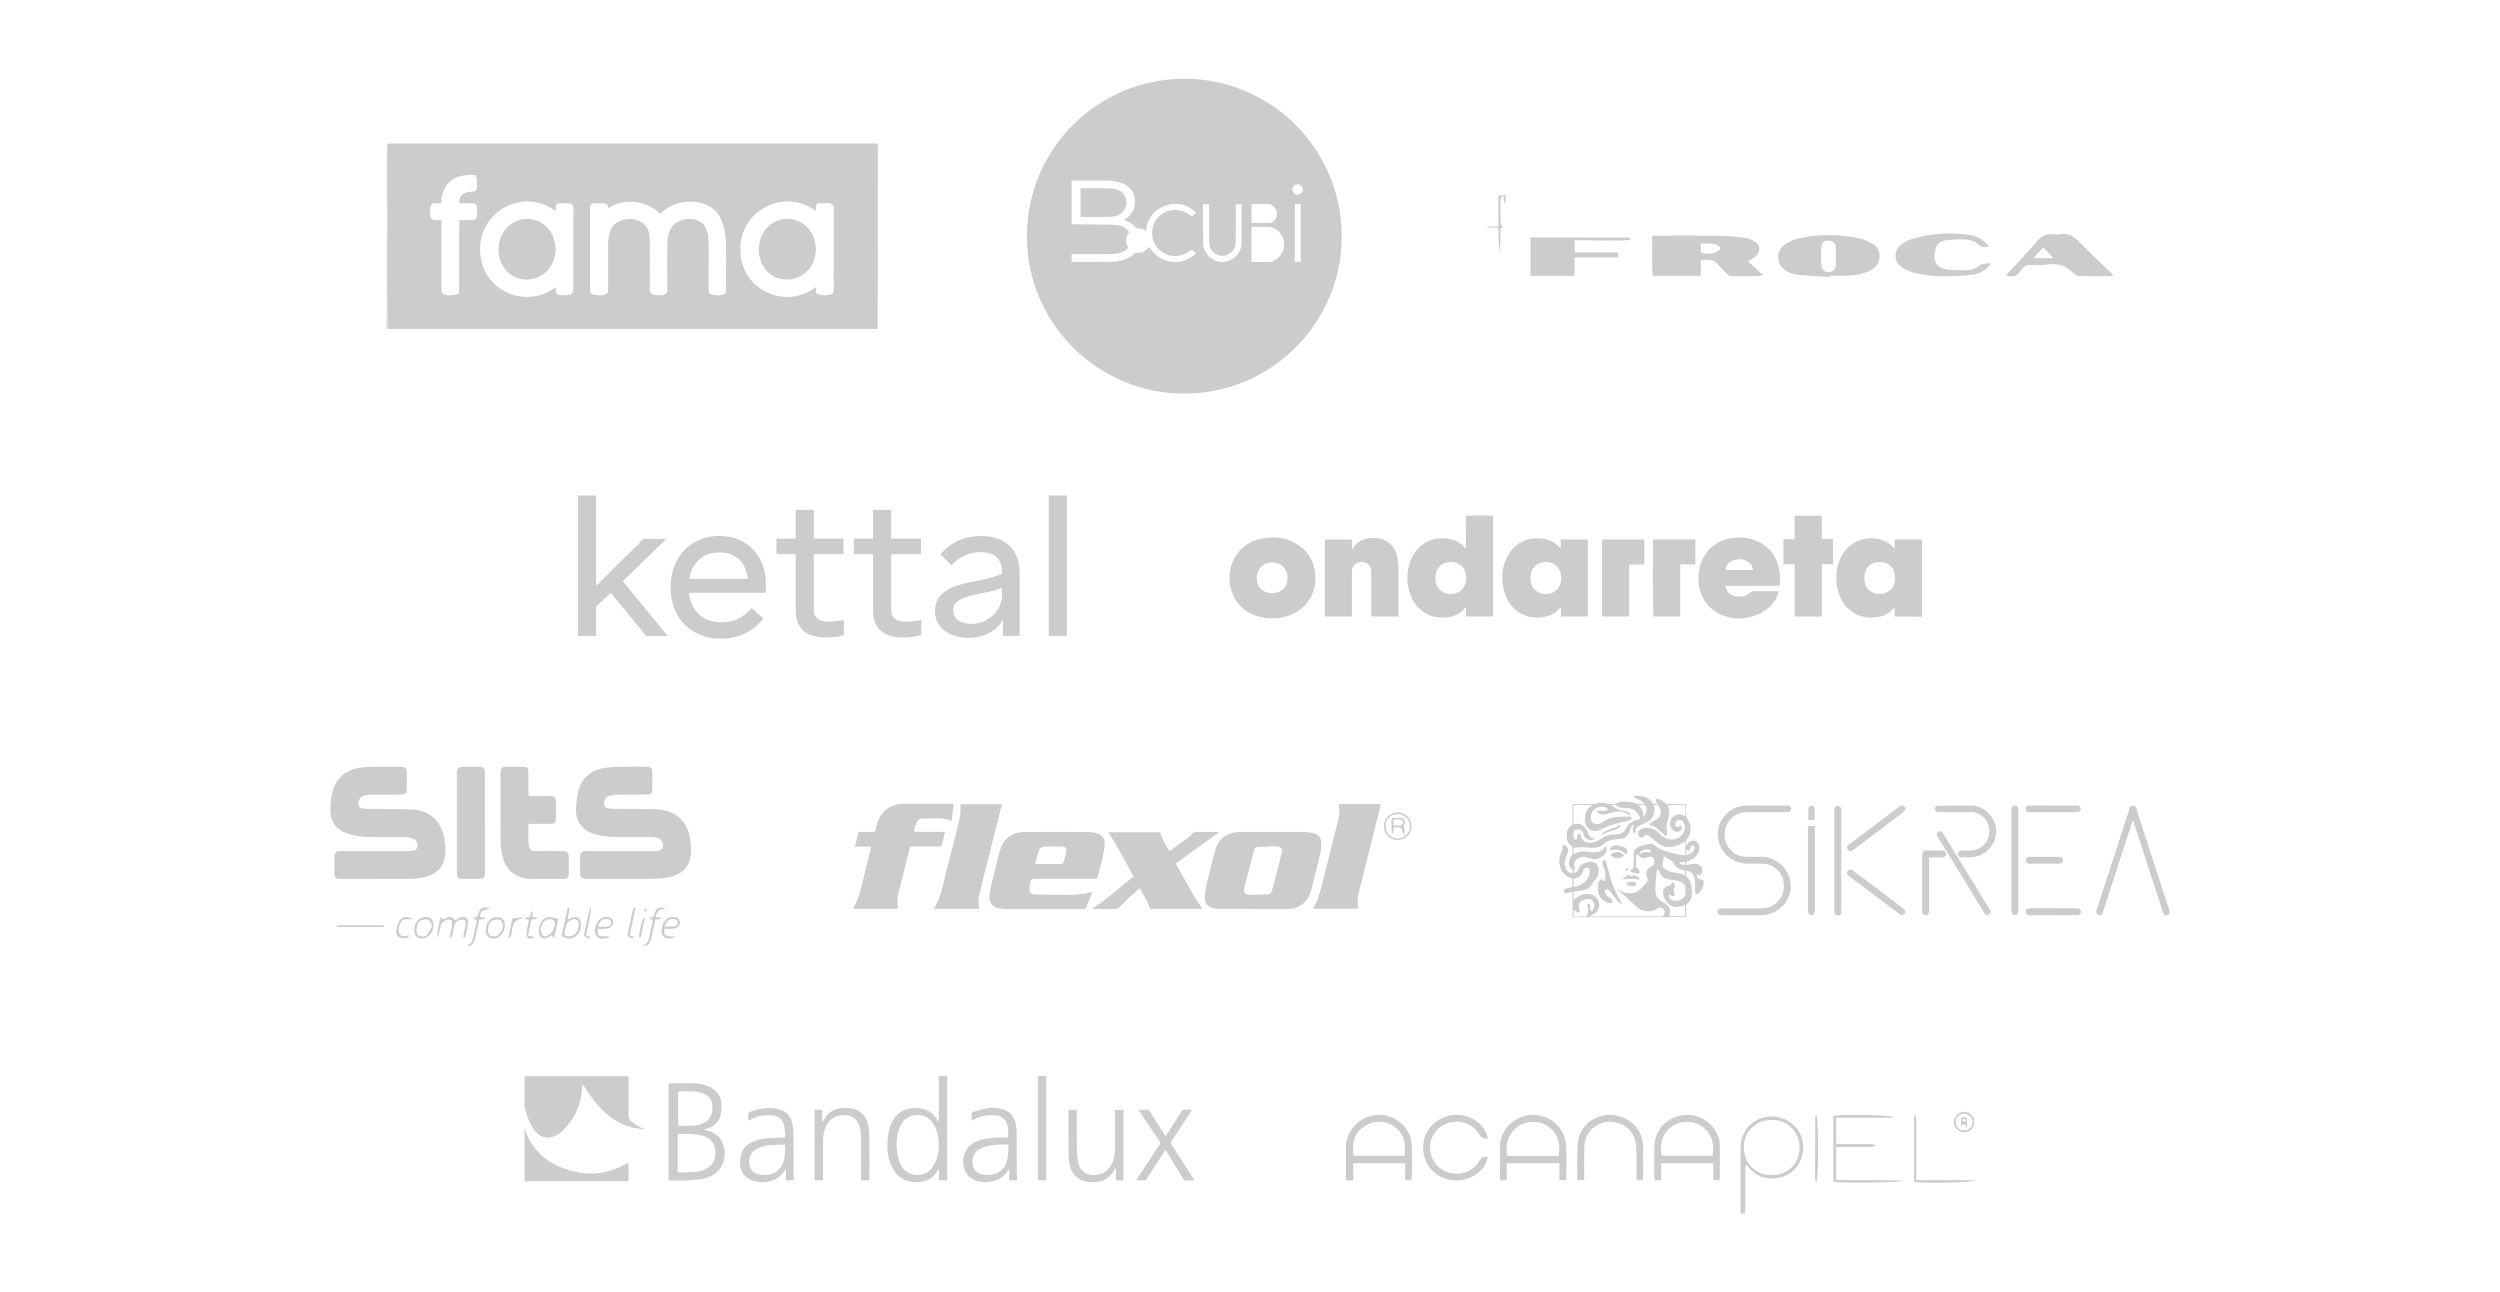 <svg xmlns="http://www.w3.org/2000/svg" id="Capa_2" data-name="Capa 2" viewBox="0 0 677 350"><defs><style>      .cls-1 {        fill: #ccc;      }      .cls-1, .cls-2 {        stroke-width: 0px;      }      .cls-2 {        fill: none;      }    </style></defs><g id="Capa_1-2" data-name="Capa 1"><g><rect class="cls-2" width="677" height="350"></rect><g><g><g><path class="cls-1" d="M237.68,89.07H104.92c-.14-16.73.02-33.47-.06-50.21,44.29,0,88.58,0,132.87,0-.09,16.73.02,33.47-.06,50.21ZM164.68,56.41c.12-.7-.4-1.35-1.11-1.34-1.06.04-2.15-.14-3.19.09-.94.37-.47,1.67-.6,2.45,0,3.76,0,7.52,0,11.27,0,3.04,0,6.07,0,9.11.04.53-.12,1.27.43,1.58,1.03.5,4.34.83,4.48-.79,0-2.84-.01-5.68,0-8.52.18-3.64-.95-8.87,3.35-10.5,3.25-1.27,7.42.04,7.82,3.9.28,4.79.03,9.61.1,14.41-.21,1.06.54,1.8,1.59,1.83,1.17.05,3.37.28,3.13-1.48.06-4.39-.16-8.79.11-13.17.02-2.36,1.19-4.9,3.61-5.58,2.32-.8,5.71-.4,6.74,2.14.81,1.87.75,4.02.78,6.04,0,3.39,0,6.78-.02,10.18.08.53-.14,1.28.44,1.56,1.2.51,2.73.5,3.93-.01.57-.28.26-1.05.34-1.55-.09-4.84.21-9.7-.18-14.53-.43-2.66-1.31-5.52-3.59-7.17-4.18-2.83-10.62-2.13-14.02,1.64-3.56-3.71-9.86-4.49-14.13-1.56ZM220.94,57.17c-8.87-6.74-21.48.4-20.39,11.47.57,10.09,12.48,15.3,20.34,9.09.21.55-.17,1.38.31,1.79,1.2.59,2.8.61,4.03.11,1.07-.32.36-4.09.55-5.2,0-6.13,0-12.26,0-18.39-.35-1.63-2.61-.85-3.81-.99-1.24-.01-1.03,1.24-1.04,2.11ZM150.46,57.15c-8.57-6.43-20.71-.11-20.45,10.6.13,10.68,11.92,16.27,20.39,10.07.15.4.06.86.1,1.29.45,1.15,2.29.78,3.3.8,1.76-.08,1.45-1.46,1.47-2.77-.04-5.53,0-11.06-.01-16.58-.21-1.17.59-5.23-.71-5.43-1.03-.16-2.1-.04-3.14-.07-1.17,0-.87,1.29-.96,2.09ZM124.32,55.03c-.04-2.66,1.93-3.14,4.16-3.17,1.16-.41.55-2.53.63-3.52-.02-.44-.24-.97-.76-.95-1.31-.02-2.61-.03-3.87.4-3.12.72-5.08,3.94-4.97,7.03,0,.19-.04.22-.23.23-.88.14-2.25-.44-2.65.69-.11,1.1-.65,3.67.92,3.85.57,0,1.15,0,1.72,0,.32-.03.25.26.26.48-.02,6.07,0,12.15,0,18.22-.27,2.19,3.2,1.81,4.49,1.28.41-.18.32-.65.34-1.02.03-6.31-.05-12.63.03-18.94,1.28-.06,2.54,0,3.82-.03,1.23-.12.92-1.68.98-2.56-.05-.73.09-1.92-.92-1.96-1.32-.04-2.61.03-3.93-.04Z"></path><path class="cls-1" d="M104.68,60.17c.2,9.62-.03,19.27.12,28.9h-.12c0-9.63,0-19.27,0-28.9Z"></path><path class="cls-1" d="M104.74,38.86c-.04,7.08.1,14.17-.06,21.25.06-7.04-.11-14.31.06-21.25Z"></path><path class="cls-1" d="M220.96,67.27c-.18,10.63-14.57,11.55-15.5.79-.13-11.16,14.65-11.94,15.5-.79Z"></path><path class="cls-1" d="M150.49,67.41c-.32,10.45-14.43,11.36-15.49.79-.27-11.39,14.79-12.11,15.49-.79h0Z"></path></g><g><path class="cls-1" d="M304.73,53.42c-.53-1.42-1.79-2.08-3.22-2.3-.89-.14-1.8-.13-2.7-.14-1.86-.02-3.72,0-5.58,0-.19,0-.38,0-.61,0v7.72c.12.03.17.05.22.05,2.65,0,5.31.09,7.96-.04,1.42-.06,2.77-.57,3.65-1.87.74-1.1.7-2.3.28-3.42Z"></path><path class="cls-1" d="M320.71,21.33c-23.54,0-42.63,19.09-42.63,42.63s19.09,42.63,42.63,42.63,42.63-19.09,42.63-42.63-19.09-42.63-42.63-42.63ZM338.91,55.27c.59,0,1.13,0,1.67,0,.88,0,1.77,0,2.65,0,.98-.01,1.65.44,2.16,1.25.56.9.56,1.78.08,2.71-.36.69-.96,1.1-1.67,1.13-1.61.07-3.23.02-4.88.02v-5.11ZM313.53,67.22c1.97,2.12,5.55,3.31,9.22.38.38.33.77.67,1.16,1.01-4.52,4.27-10.48,2.17-12.67-1.77-.17.16-.34.31-.49.48-.82.93-1.85,1.26-3.06,1.12-.12-.01-.3.02-.38.1-1.19,1.36-2.8,1.85-4.49,2.16-.72.13-1.47.2-2.2.2-3.27.02-6.53.01-9.8.01-.2,0-.39,0-.63,0v-2.1c.21,0,.4,0,.59,0,3.14,0,6.28.02,9.42,0,.86,0,1.75,0,2.59-.17,1.05-.21,2-.68,2.72-1.55-.73-1.42-.8-2.83.26-4.21-.79-1.13-1.9-1.82-3.25-1.93-1.61-.14-3.24-.12-4.87-.15-2.33-.04-4.66-.05-6.98-.07-.14,0-.28-.02-.47-.03v-11.78c.25-.01.46-.03.67-.03,2.89,0,5.78.01,8.66,0,1.48,0,2.92.23,4.3.71.74.25,1.46.62,1.99,1.26.3.37.66.71.9,1.11.71,1.19.68,2.49.52,3.82-.14,1.17-.79,2.03-1.57,2.81-.36.36-.84.6-1.32.93.32.14.6.28.89.39.84.32,1.55.81,2.11,1.52.17.21.35.4.67.37.67-.07,1.29.1,1.87.42.12.07.26.1.44.16.43-3.28,2.17-5.55,5.23-6.67,3.09-1.13,5.87-.41,8.36,1.85-.4.36-.79.7-1.2,1.06-1.59-1.34-3.37-2.02-5.42-1.71-1.47.22-2.72.91-3.74,1.99-2.15,2.29-2,6.17-.04,8.29ZM335.89,67.56c-.4,1-1.05,1.84-1.92,2.42-1.6,1.06-3.31,1.32-5.12.46-1.14-.54-2-1.38-2.55-2.47-.31-.62-.49-1.38-.5-2.08-.05-3.46-.02-6.93-.01-10.39,0-.05.02-.1.04-.19h1.62v.5c0,3.19,0,6.39,0,9.58,0,.68.09,1.34.39,1.95.78,1.64,3.08,2.52,4.8,1.54,1.37-.78,1.98-1.92,1.99-3.43.02-3.16.01-6.32.02-9.47,0-.21,0-.42,0-.67h1.54v.67c0,3.37,0,6.75,0,10.12,0,.52-.11.99-.31,1.47ZM347.4,68.01c-.17.46-.44.92-.76,1.29-.57.66-1.28,1.18-2.09,1.49-.37.14-.81.16-1.22.16-1.39.02-2.78.01-4.17,0-.07,0-.14-.02-.26-.05v-9.45c.2-.02.38-.04.55-.04,1.12,0,2.24,0,3.36,0,1.09,0,2.14.19,3,.89.73.6,1.35,1.31,1.66,2.26.38,1.17.36,2.31-.06,3.44ZM352.22,70.89h-1.58v-15.6h1.58v15.6ZM351.41,52.75c-.72,0-1.44-.7-1.44-1.41,0-.72.7-1.44,1.41-1.44.73,0,1.43.68,1.44,1.41.01.72-.69,1.43-1.41,1.44Z"></path></g><g><path class="cls-1" d="M477.45,74.49c-.49.1-.98.29-1.47.29-2.22.03-4.44-.02-6.65.02-.74.02-1.27-.21-1.76-.74-.66-.72-1.49-1.32-2.04-2.11-1.25-1.78-2.94-1.77-4.96-1.47v4.21h-13.03c-.25-3.53-.04-7.1-.12-10.87.72,0,1.27,0,1.82,0,5.42,0,10.83-.05,16.25.02,2.31.03,4.63.25,6.93.54.94.12,1.88.54,2.71,1.02,1.53.88,1.74,2.47.51,3.76-.59.62-1.36,1.06-2.21,1.71,1.33,1.19,2.69,2.41,4.04,3.63l-.02-.03ZM460.59,68.4c2.61.64,4.61.19,5.43-1.27-1.55-1.67-3.53-1.03-5.43-1.19v2.46Z"></path><path class="cls-1" d="M495.55,75.04c-3.08-.22-6.16-.37-9.22-.69-.93-.1-1.9-.52-2.71-1.03-2.78-1.74-2.81-5.6-.02-7.31,1.16-.71,2.5-1.27,3.83-1.54,5.2-1.02,10.45-1.1,15.66-.02,1.29.27,2.55.8,3.72,1.41,3.06,1.58,2.83,5.69-.06,7.25-1.86,1-3.86,1.41-5.93,1.51-1.75.09-3.5.02-5.26.02,0,.13-.01.27-.02.4ZM493.16,69.38s0,0,0,0c0,.82-.07,1.65.02,2.46.13,1.16.89,1.82,1.93,1.84,1.04.02,1.9-.61,1.98-1.75.12-1.68.12-3.39.01-5.07-.07-1.15-.9-1.76-1.98-1.74-1.08.02-1.82.65-1.94,1.8-.09.81-.02,1.64-.02,2.46Z"></path><path class="cls-1" d="M543.21,74.57c2.75-3,5.6-5.93,8.22-9.04,1.28-1.51,2.59-2.37,4.6-2.08.71.1,1.46.11,2.16-.02,1.95-.36,3.26.5,4.58,1.84,3.11,3.16,6.36,6.18,9.56,9.25,0,0-.01-.03-.01-.03-.29.1-.57.27-.86.27-2.78.03-5.56.06-8.33,0-.55-.01-1.23-.33-1.6-.74-1.94-2.08-4.26-2.79-7.06-2.4-1.57.22-3.19.13-4.78.12-.79,0-1.39.22-1.86.85-.28.37-.63.68-.9,1.05-.98,1.32-2.24,1.45-3.67.9,0,0-.04.04-.04.04ZM556.08,69.91c-1.02-1.07-1.84-1.93-2.75-2.89-.93.97-1.76,1.83-2.77,2.89h5.52Z"></path><path class="cls-1" d="M426.43,65.1v3.26h11.67c.03.5.06.83.09,1.35h-11.8v4.98h-11.94v-10.38c8.86,0,17.67,0,26.48.01.14,0,.28.21.71.56-1.9.39-3.51.18-5.1.21-1.7.04-3.41,0-5.11,0-1.64,0-3.27,0-5,0Z"></path><path class="cls-1" d="M538.99,71.62c-1.37,1.71-3.24,2.68-5.37,2.87-5.25.48-10.52.65-15.69-.74-1.02-.28-2.05-.75-2.91-1.36-2.35-1.65-2.3-4.77.09-6.36.97-.65,2.09-1.17,3.21-1.48,5.04-1.39,10.17-1.7,15.34-.87,2,.32,3.6,1.39,5,3.11-1.25.15-2.16.27-3.14-.73-.71-.72-2-1.12-3.06-1.2-1.79-.14-3.61.03-5.4.2-1.37.13-2.5.79-2.86,2.23-.4,1.63-.67,3.41.65,4.68.7.67,1.92.96,2.95,1.09,1.58.19,3.2.13,4.8.11,1.32-.01,2.43-.47,3.52-1.33.67-.53,1.85-.41,2.8-.59.03.12.06.25.09.37Z"></path><path class="cls-1" d="M406.8,53.07c-.15.28-.43.56-.44.84-.03,2.21-.05,4.43.02,6.64.01.36.47.71.68,1.01-.63-.06-.74.48-.73,1.19.03,1.78,0,3.57-.2,5.36-.48-2.07-.17-4.19-.4-6.39-1.06-.05-2.06-.1-3.06-.15,0-.07,0-.15,0-.22h3.08v-8.46h1.98v2.05c-.1,0-.19.02-.29.03-.06-.3-.13-.61-.19-.91-.05-.29-.09-.57-.14-.86l-.34-.12Z"></path><polygon class="cls-1" points="477.47 74.52 477.41 74.58 477.45 74.49 477.47 74.52"></polygon><path class="cls-1" d="M543.25,74.53s-.01.07-.02.11c0-.02-.01-.05-.02-.07l.04-.04Z"></path><polygon class="cls-1" points="572.34 74.52 572.28 74.58 572.32 74.49 572.34 74.52"></polygon></g></g><g><path class="cls-1" d="M165.39,160.53l-3.96,3.79v7.89h-4.9v-38.04h4.9v24.49l12.84-12.73h6.18l-11.79,11.45,12.16,14.86h-5.81l-9.62-11.7ZM207.27,160.53h-20.67c.57,5.04,3.84,8,8.77,8,3.27,0,5.98-1.25,8.17-3.9l3.16,2.82c-2.59,3.47-6.55,5.5-11.45,5.5-8.11,0-13.67-5.61-13.67-13.84s5.41-13.98,13.24-13.98c7.37,0,12.59,5.24,12.59,13.04,0,.8-.06,1.59-.14,2.36ZM186.69,156.77h15.8c-.43-4.61-3.39-7.18-7.63-7.18-4.56.03-7.46,2.76-8.17,7.18ZM215.47,165.26v-15.18h-5.21v-4.21h5.21v-7.8h4.9v7.8h8.06v4.21h-8.06v14.72c0,2.53,1.25,3.53,4.1,3.53,1.14,0,2.53-.14,4.04-.46v4.1c-1.71.51-3.42.68-4.84.68-5.38-.03-8.2-2.48-8.2-7.4ZM236.43,165.26v-15.18h-5.21v-4.21h5.21v-7.8h4.9v7.8h8.06v4.21h-8.06v14.72c0,2.53,1.25,3.53,4.1,3.53,1.14,0,2.53-.14,4.04-.46v4.1c-1.71.51-3.42.68-4.84.68-5.41-.03-8.2-2.48-8.2-7.4ZM276.12,155.01v17.2h-4.53v-4.47c-1.25,2.96-5.1,4.98-9.2,4.98-5.61,0-9.79-3.02-9.14-8.29.63-5.01,6.44-6.21,11.42-7.15,3.79-.71,6.66-1.77,6.66-1.96v-.51c0-3.59-2.08-5.27-5.87-5.27-3.08,0-5.78,1.25-7.74,3.53l-3.08-2.93c2.53-3.16,6.44-4.98,11.02-4.98,6.61,0,10.45,3.73,10.45,9.85ZM271.34,161.22v-2.02c-.11.09-1.71.71-6.41,1.68-3.27.65-6.78,1.48-6.78,4.27s2.33,3.79,5.13,3.79c4.13,0,8.06-3.56,8.06-7.72ZM284.01,134.17h4.9v38.04h-4.9v-38.04Z"></path><g><path class="cls-1" d="M404.34,139.64c0,.75-.02,1.5-.02,2.24,0,8.14,0,16.27,0,24.41v.65h-7.36v-2.45c-.13.08-.2.11-.24.16-1.15,1.44-2.69,2.19-4.46,2.46-2.34.36-4.57.03-6.6-1.28-1.81-1.16-3.03-2.81-3.73-4.81-1.14-3.23-1.11-6.47.24-9.62,2.38-5.6,8.05-6.53,11.91-4.99.98.39,1.83.98,2.51,1.8.08.1.15.21.23.31.03-.02.07-.03.1-.05.02-.1.06-.2.06-.3-.01-2.8-.02-5.6-.04-8.4,0-.05,0-.1-.02-.15,2.47,0,4.95,0,7.42,0ZM397.05,156.59c.02-2.67-1.69-4.46-4.24-4.41-1.66.04-2.97.7-3.67,2.27-.21.48-.32,1.03-.38,1.55-.13,1.29.08,2.52.98,3.51,1.25,1.36,2.83,1.59,4.52,1.1,1.76-.51,2.76-2.03,2.78-4.02Z"></path><path class="cls-1" d="M520.47,166.99c-1.35,0-2.7-.02-4.05-.02-1.09,0-2.18,0-3.33,0v-2.48c-.13.09-.19.11-.23.16-1.36,1.68-3.19,2.41-5.28,2.57-2.75.2-5.19-.54-7.19-2.5-1.54-1.51-2.42-3.37-2.83-5.46-.55-2.8-.34-5.54.87-8.16,1.73-3.75,5.46-5.79,9.56-5.25,1.62.21,3.08.77,4.29,1.91.13.12.24.26.37.39.11.12.22.23.41.43v-2.43c.11-.03.17-.07.23-.07,2.39,0,4.78,0,7.17.01v20.9ZM513.19,156.55c.02-2.48-1.44-4.17-3.85-4.35-2.05-.15-3.81.88-4.32,2.99-.22.9-.21,1.81.01,2.7.2.79.58,1.48,1.22,2.01,1.37,1.11,3.51,1.27,5.04.33,1.36-.84,1.88-2.13,1.9-3.68Z"></path><path class="cls-1" d="M332.94,155.46c.05-.22.12-.44.15-.66.6-4.46,3.75-7.88,8.19-8.87,3.54-.79,6.97-.46,10.1,1.52,2.65,1.68,4.2,4.13,4.69,7.21.4,2.51.06,4.94-1.2,7.18-1.61,2.89-4.13,4.56-7.32,5.28-.63.14-1.28.23-1.91.34h-2.25c-.67-.12-1.35-.2-2.01-.37-4.41-1.08-7.18-3.81-8.19-8.27-.09-.41-.17-.82-.25-1.23,0-.72,0-1.43,0-2.15ZM344.45,160.66c2.42.03,4.18-1.65,4.21-4.03.04-2.51-1.63-4.25-4.11-4.29-2.38-.04-4.15,1.67-4.22,3.99-.08,2.83,2.01,4.36,4.11,4.33Z"></path><path class="cls-1" d="M469.87,167.48c-.57-.11-1.15-.2-1.72-.33-4.69-1.08-7.82-4.77-8.17-9.61-.17-2.32.19-4.55,1.33-6.6,1.45-2.63,3.67-4.27,6.56-4.99,2.63-.65,5.25-.56,7.76.51,3.65,1.55,5.67,4.38,6.27,8.26.18,1.13.15,2.27.06,3.41-.01.14-.04.29-.07.5h-14.67c.17,1.07.66,1.84,1.51,2.36,1.47.9,4.2.79,5.46-.7.09-.11.27-.19.41-.19,2.31,0,4.62,0,6.93,0,.05,0,.09.02.2.05-.04.15-.07.3-.12.45-.77,2.26-2.27,3.91-4.3,5.12-1.53.91-3.2,1.44-4.96,1.67-.14.02-.28.06-.42.1h-2.05ZM474.73,154.36c-.16-.97-.54-1.73-1.31-2.21-1.49-.92-3.06-.93-4.6-.15-.92.47-1.41,1.29-1.56,2.36h7.47Z"></path><path class="cls-1" d="M493.32,139.64c0,1.64.02,3.29.03,4.93,0,.44,0,.87,0,1.39h3.02v6.81h-3.03v14.18h-7.34v-14.15h-3.05v-6.8h2.99c.01-.24.03-.42.03-.59,0-1.73,0-3.45,0-5.18,0-.19.01-.39.02-.58,2.44,0,4.88,0,7.33,0Z"></path><path class="cls-1" d="M429.99,166.94h-7.29v-2.44c-.13.07-.22.09-.26.14-1.51,1.84-3.53,2.55-5.82,2.6-4.26.09-7.61-2.22-9.02-6.34-1.27-3.72-1.08-7.4.98-10.82,1.88-3.11,4.77-4.45,8.36-4.28,1.86.09,3.54.66,4.92,1.96.25.23.46.49.77.82.12-.87-.03-1.65.05-2.47h7.29v20.84ZM414.45,156.54c.01.18.01.42.04.67.21,1.63.99,2.87,2.6,3.39,1.7.54,3.31.31,4.59-1.03,1.05-1.09,1.24-2.47,1.03-3.91-.54-3.62-4.61-4.24-6.71-2.65-1.15.87-1.52,2.1-1.55,3.54Z"></path><path class="cls-1" d="M378.69,166.95h-7.35c0-.2,0-.39,0-.58,0-3.76,0-7.52,0-11.28,0-.61-.05-1.2-.39-1.74-.58-.93-1.76-1.37-2.95-1.09-1.03.24-1.77,1.11-1.87,2.19-.02.19-.02.39-.02.59,0,3.78,0,7.55,0,11.33,0,.19-.02.38-.03.58h-7.3v-20.84h7.33v2.51s.06.02.09.02c.08-.11.17-.22.25-.34.93-1.4,2.26-2.19,3.87-2.48,1.6-.29,3.19-.19,4.68.5,1.87.87,2.92,2.41,3.36,4.36.21.91.33,1.86.34,2.8.04,4.36.02,8.72.02,13.09,0,.11-.02.22-.03.38Z"></path><path class="cls-1" d="M447.69,146.09h11.42v6.74h-4.09v14.11h-7.29c-.12-.31-.17-20.05-.04-20.85Z"></path><path class="cls-1" d="M445.28,152.84c-.33,0-.63,0-.94,0-.88,0-1.76,0-2.64,0-.53,0-.53,0-.53.55,0,4.29,0,8.59,0,12.88,0,.21,0,.42,0,.66h-7.33v-20.82h11.44v6.73Z"></path></g></g><g><g><path class="cls-1" d="M102.14,238c-3.26,0-6.53,0-9.79,0-1.5,0-1.78-.29-1.8-1.76-.02-1.33-.02-2.66,0-3.99.02-1.43.36-1.78,1.8-1.78,5.88-.01,11.76,0,17.65,0,.41,0,.83.02,1.24-.01.74-.07,1.5-.15,1.75-1.04.22-.77-.16-1.88-.96-2.24-.68-.31-1.49-.49-2.24-.5-3.58-.05-7.17.06-10.75-.07-1.67-.06-3.4-.34-4.98-.88-3.09-1.04-4.64-3.33-4.6-6.6.02-1.5.16-3.03.51-4.48.93-3.82,3.43-6.08,7.31-6.72,1.4-.23,2.83-.26,4.25-.29,2.3-.04,4.6-.03,6.89,0,1.36.01,1.72.38,1.74,1.71.02,1.37.02,2.75,0,4.12-.02,1.4-.31,1.7-1.7,1.71-2.62.02-5.24,0-7.86.02-.64,0-1.29.07-1.9.24-.86.23-1.42.81-1.59,1.72-.2,1.1.16,1.65,1.29,1.82.54.08,1.1.06,1.65.07,3.86.05,7.72-.04,11.57.16,4.7.25,7.76,3.01,8.67,7.6.25,1.25.36,2.55.34,3.82-.05,3.4-1.81,5.76-5.07,6.71-1.39.4-2.88.6-4.34.64-3.03.1-6.07.03-9.1.03Z"></path><path class="cls-1" d="M168.61,238c-3.22,0-6.43,0-9.65,0-1.54,0-1.87-.32-1.9-1.83-.02-1.28-.02-2.57,0-3.85.03-1.49.39-1.85,1.9-1.85,5.84,0,11.67,0,17.51,0,.41,0,.83.02,1.24-.01.79-.06,1.6-.16,1.84-1.11.2-.8-.3-1.96-1.15-2.3-.66-.26-1.42-.38-2.14-.39-3.49-.04-6.99.07-10.48-.06-1.72-.06-3.49-.33-5.13-.85-3.07-.98-4.72-3.33-4.67-6.55.03-1.68.22-3.39.66-5.01.94-3.53,3.37-5.66,6.96-6.22,2.16-.34,4.39-.28,6.59-.35,1.61-.05,3.22-.03,4.82,0,1.29.02,1.62.37,1.64,1.66.02,1.42.02,2.84,0,4.26-.02,1.36-.26,1.62-1.6,1.63-2.62.02-5.24-.01-7.86.02-.68,0-1.39.07-2.04.26-.91.26-1.45.93-1.54,1.91-.09.94.2,1.39,1.13,1.56.54.1,1.1.11,1.65.11,3.81.04,7.63-.06,11.44.14,5.38.29,8.49,3.27,9.17,8.64.18,1.44.2,2.95-.03,4.37-.46,2.77-2.32,4.43-4.95,5.15-1.4.38-2.89.58-4.34.62-3.03.09-6.06.03-9.1.03Z"></path><path class="cls-1" d="M143.16,215.58c2.03,0,3.86-.01,5.7,0,1.33.01,1.68.31,1.71,1.58.04,1.47.04,2.93,0,4.4-.03,1.22-.37,1.54-1.59,1.55-1.88.02-3.76,0-5.85,0-.02,2.1-.23,4.14.16,6.17.18.91.84,1.2,1.75,1.19,2.34-.03,4.69-.02,7.03,0,1.67,0,1.95.28,1.96,1.89.01,1.33.02,2.66,0,3.99-.02,1.32-.33,1.65-1.61,1.66-2.89.02-5.79.06-8.68-.02-4.1-.12-6.81-2.35-7.73-6.34-.28-1.2-.45-2.44-.46-3.67-.05-6.14-.02-12.28-.02-18.42,0-1.62.31-1.92,1.93-1.94,1.33-.01,2.67-.02,4,0,1.28.03,1.61.37,1.63,1.67.02,1.6,0,3.21,0,4.81,0,.45.04.9.07,1.49Z"></path><path class="cls-1" d="M131.33,222.89c0,4.35,0,8.71,0,13.06,0,1.84-.22,2.06-2.06,2.07-1.33,0-2.67.02-4,0-1.14-.03-1.46-.36-1.55-1.48-.03-.32-.01-.64-.01-.96,0-8.52,0-17.05,0-25.57,0-.32,0-.64.01-.96.06-.85.5-1.39,1.38-1.4,1.61-.03,3.22-.05,4.82,0,1.02.03,1.37.47,1.39,1.65.03,2.15,0,4.31,0,6.46,0,2.38,0,4.77,0,7.15Z"></path><path class="cls-1" d="M125.44,253.84c.06-.42.1-.84.18-1.25.14-.72.38-1.42.45-2.15.04-.46-.06-1.28-.27-1.33-.5-.14-1.15-.04-1.66.17-.77.32-1.08,1.03-1.24,1.85-.18.94-.19,1.95-.76,2.77-.11-.02-.23-.04-.34-.06.07-.45.12-.91.21-1.35.14-.67.36-1.33.42-2.01.04-.46,0-1.21-.26-1.35-.39-.2-1.05-.1-1.52.09-.81.32-1.25.99-1.39,1.89-.15.95-.4,1.89-.83,2.78-.1-1.85.44-3.59.86-5.53.31.28.48.44.67.6,1.99-.94,2.14-.92,3.34.27.42-.25.83-.56,1.28-.75,1.31-.55,2.35.19,2.16,1.59-.16,1.18-.45,2.34-.7,3.5-.03.13-.2.24-.31.36-.1-.03-.19-.06-.29-.09Z"></path><path class="cls-1" d="M152.07,253.49c.58-2.64,1.13-5.19,1.69-7.74.16.03.33.06.49.09-.17,1.01-.34,2.02-.53,3.17.43-.2.71-.35.99-.47,1.42-.59,2.53.06,2.6,1.57.06,1.44-.35,2.74-1.62,3.58-1.17.78-2.34.53-3.62-.21ZM154.14,253.55c1.47,0,2.57-1.32,2.57-3.1,0-1.43-.87-1.9-2.19-1.27-1.32.63-1.29,1.88-1.54,3-.25,1.14-.02,1.36,1.16,1.37Z"></path><path class="cls-1" d="M149.37,253.22c-.32.22-.64.48-1,.67-1.12.59-2.17.15-2.39-1.08-.24-1.31.04-2.55.91-3.59.75-.9,1.67-1.08,2.84-.7.42.14.89.12,1.46.19-.15.77-.32,1.65-.51,2.52-.19.88-.38,1.76-.63,2.87-.29-.37-.45-.59-.68-.88ZM146.36,251.85c.26.54.38,1.26.81,1.56.64.45,1.28-.09,1.82-.53.71-.58,1.04-1.33,1.19-2.22.22-1.25-.17-1.75-1.45-1.73-1.23.02-2.11,1.17-2.37,2.92Z"></path><path class="cls-1" d="M165.08,253.56c-.2.21-.25.31-.32.33-1.13.32-2.33.63-3.2-.4-.87-1.04-.51-2.26-.02-3.37.54-1.23,1.59-1.86,2.82-1.8.95.05,1.6.55,1.69,1.3.09.82-.44,1.57-1.37,1.79-.48.12-1,.11-1.5.14-.45.02-.89,0-1.32,0-.18,1.61.12,1.99,1.49,2.01.53,0,1.07,0,1.74,0ZM161.93,250.95c.93,0,1.69.05,2.44-.01.66-.05,1.13-.44,1.1-1.15-.04-.78-.64-.9-1.28-.91-1.16-.02-1.73.46-2.26,2.07Z"></path><path class="cls-1" d="M179.91,251.54c-.2,1.55.15,1.99,1.49,2.01.53,0,1.06,0,1.62,0-.91.68-2.17.8-3,.3-.75-.45-1.02-1.34-.77-2.57.35-1.73,1.29-2.79,2.64-2.95,1.21-.15,2.12.39,2.22,1.3.1.97-.59,1.71-1.77,1.87-.41.06-.82.04-1.24.04-.4,0-.8,0-1.19,0ZM179.93,250.91c1,0,1.86.06,2.7-.02.63-.06.93-.55.87-1.19-.06-.64-.54-.77-1.08-.82-1.18-.09-1.79.36-2.49,2.03Z"></path><path class="cls-1" d="M126.26,256.2c1.51-.51,1.79-1.75,2.03-3.03.26-1.34.55-2.67.84-4.05-.35-.11-.64-.2-.94-.3.06-.11.09-.24.15-.25.69-.12,1.02-.46,1.23-1.2.44-1.62,1.55-2.03,3.1-1.33-.72.22-1.54.32-2.16.72-.35.22-.38.94-.58,1.49.58.14,1,.24,1.41.34,0,.08,0,.16,0,.24-.46.06-.91.13-1.54.22-.28,1.3-.57,2.67-.89,4.03-.16.66-.3,1.35-.58,1.97-.37.84-1.04,1.34-2.07,1.15Z"></path><path class="cls-1" d="M179.03,248.83c-.46.07-.92.13-1.55.22-.28,1.26-.55,2.59-.86,3.91-.17.71-.32,1.44-.61,2.1-.4.92-.95,1.18-2.15,1.12,1.9-.58,1.95-2.21,2.25-3.7.23-1.11.47-2.23.71-3.38-.35-.11-.64-.2-.98-.32.15-.14.24-.3.34-.31.58-.03.83-.29,1-.88.52-1.81,1.3-2.17,3.23-1.47-.61.09-1.33,0-1.79.31-.49.33-.74,1.03-1.18,1.71.73.21,1.17.33,1.61.46,0,.08,0,.15,0,.23Z"></path><path class="cls-1" d="M117.37,250.43c0,1.66-.92,3.12-2.27,3.58-1.57.53-2.9-.39-2.92-2.03-.03-2.12,1.27-3.67,3.06-3.66,1.35,0,2.13.77,2.13,2.12ZM117.02,250.67c-.38-.63-.57-1.39-1.01-1.57-.54-.23-1.38-.15-1.93.12-.93.46-1.16,1.47-1.27,2.45-.08.72.04,1.41.77,1.74.71.32,1.53.3,2.03-.31.55-.68.9-1.52,1.41-2.42Z"></path><path class="cls-1" d="M131.54,251.88c.06-2.22,1.46-3.7,3.26-3.56,1.15.09,1.88.79,1.9,1.92.02,1.44-.41,2.71-1.7,3.52-.79.49-1.64.57-2.47.1-.82-.46-1.05-1.21-.98-1.98ZM136.23,250.48c-.27-.48-.46-1.25-.84-1.37-.62-.19-1.5-.15-2.05.16-1.04.6-1.24,1.75-1.17,2.89.06.95.56,1.38,1.51,1.39,1.35.02,2.34-1.23,2.55-3.07Z"></path><path class="cls-1" d="M104,251.03h-13.09c.35-.25.51-.45.66-.45,4.04-.01,8.07,0,12.11,0,.11,0,.22.11.33.17,0,.09-.01.18-.02.28Z"></path><path class="cls-1" d="M143.43,248.26c.18-.54.34-1,.49-1.46.11,0,.22.02.33.03-.03.43-.06.87-.1,1.4.39.11.79.23,1.2.35.01.08.02.16.04.25-.44.07-.88.13-1.47.22-.3,1.39-.61,2.83-.94,4.38.66.08,1.1.13,1.67.2-.58.65-1.22.71-1.71.31-.29-.24-.42-.87-.37-1.3.15-1.17.44-2.32.69-3.53-.42-.11-.74-.2-1.41-.38.72-.21,1.13-.33,1.59-.47Z"></path><path class="cls-1" d="M110.97,253.29c-.68.89-1.56,1.03-2.5.69-.84-.3-1.21-1.02-1.11-1.85.1-.85.22-1.75.61-2.49.76-1.47,2.4-1.74,3.93-.64-.46-.02-.75-.03-1.04-.06-1.63-.17-2.39.34-2.76,1.94-.08.35-.1.72-.1,1.09.01,1.21.5,1.66,1.7,1.55.43-.04.86-.16,1.28-.24Z"></path><path class="cls-1" d="M172.08,245.86c-.51,2.47-1.02,4.94-1.55,7.47.44.14.81.25,1.28.4-.22.17-.38.38-.48.35-.45-.13-.91-.28-1.29-.53-.13-.09-.08-.52-.03-.78.46-2.19.93-4.37,1.41-6.56.04-.16.17-.3.26-.44.13.03.26.06.39.08Z"></path><path class="cls-1" d="M158.76,253.41c.49.11.83.18,1.39.3-.41.21-.68.46-.84.4-.39-.13-.76-.37-1.1-.63-.09-.07-.06-.35-.03-.52.49-2.27.98-4.53,1.49-6.79.03-.15.16-.27.4-.37-.14,2.55-.95,4.97-1.32,7.61Z"></path><path class="cls-1" d="M137.67,253.84c.37-1.75.73-3.51,1.06-5.09,1.02-.16,1.85-.28,2.8-.43-.13.3-.15.44-.2.44-1.58.22-2.37,1.12-2.59,2.71-.11.83-.14,1.78-.73,2.47-.12-.03-.23-.07-.35-.1Z"></path><path class="cls-1" d="M174.63,248.6c-.38,1.78-.77,3.57-1.15,5.35-.16-.04-.32-.07-.49-.11.28-1.81.58-3.61,1.2-5.34.15.03.29.06.44.1Z"></path><path class="cls-1" d="M174.75,246.97c-.16-.24-.35-.43-.31-.49.09-.17.27-.31.45-.39.04-.02.32.25.3.33-.06.18-.23.31-.43.55Z"></path></g><g><path class="cls-1" d="M456.68,229.11c.23-.49.5-.94,1-1.22,1.03-.58,2.24-.03,2.45,1.13.18.96-.05,1.81-.66,2.57-.63.78-1.45,1.31-2.4,1.63-.12.04-.25.08-.4.12v.88c.56-.08,1.13-.2,1.71-.24.43-.03.89-.05,1.3.05,1.17.3,1.53,1.42,1.22,2.4-.07.22-.3.42-.5.56-.35.24-.55-.13-.79-.29-.21.51-.02,1.02.5,1.31.21.12.46.17.69.22.37.08.54.2.55.57,0,1.27-.43,2.37-1.47,3.16-.15.12-.45.18-.62.11-.13-.05-.2-.35-.21-.54-.02-.91,0-1.83-.02-2.74,0-.29-.09-.58-.13-.87-.19-1.25-.96-1.91-2.26-2.13,0,.51,0,1,0,1.5,0,.08.09.17.16.23.92.8,1.2,1.89,1.31,3.02.07.69.05,1.4.01,2.1-.04.84-.51,1.47-1.14,1.97-.28.22-.37.44-.36.78.02.82,0,1.63,0,2.45v.52h-30.77v-6.8c-.47.09-.87.17-1.27.24-.14.03-.29.04-.44.05-.28.02-.53-.04-.63-.35-.09-.27.01-.63.3-.76.38-.17.8-.26,1.21-.36.25-.06.51-.08.79-.12v-2.39c-.67-.12-1.28-.36-1.81-.8-.9-.74-1.38-1.7-1.63-2.83-.26-1.19-.04-2.29.43-3.38.24-.55.5-1.1.34-1.74-.02-.08.14-.28.23-.28.17-.01.36.04.51.12.6.33.91.99.75,1.66-.1.41-.28.8-.45,1.19-.43.95-.6,1.93-.32,2.95.16.58.46,1.08.96,1.44.29.21.61.29,1.02.24,0-.29.01-.56,0-.83,0-.1-.07-.23-.15-.28-.89-.53-.85-1.36-.73-2.21.07-.51.31-.95.66-1.34.12-.13.21-.33.21-.51.03-.54.02-1.08,0-1.62,0-.15-.09-.36-.2-.44-1.01-.71-1.32-1.75-1.38-2.89-.05-.96.17-1.85.92-2.53.04-.03.07-.08.11-.1.6-.21.57-.69.56-1.19-.01-1.49,0-2.97,0-4.46,0-.06.01-.13.03-.25.17,0,.34-.03.52-.03,1.55,0,3.11.02,4.66-.01.61-.01,1.23-.14,1.83-.25.79-.14,1.57-.08,2.33.14.78.23,1.56.07,2.34.11.06,0,.14-.02.18-.06.42-.48,1.01-.56,1.56-.6.81-.05,1.63.02,2.44.09.32.03.66.13.93.3.83.51,1.71.18,2.66.3-.36-.55-.77-.86-1.23-1.1-.37-.2-.76-.38-1.14-.57-.12-.06-.24-.12-.32-.21-.17-.18-.1-.38.15-.43.14-.03.29-.02.44-.01.78.04,1.56.12,2.3.41.79.3,1.45.77,1.87,1.51.18.31.39.44.74.4.2-.03.41,0,.67,0-.13-.3-.24-.53-.34-.77-.09-.22-.12-.45.08-.64.2-.19.4-.08.59,0,.72.32,1.42.67,1.99,1.23.12.12.35.16.53.17,1.46.01,2.91,0,4.37,0,.18,0,.35,0,.59,0v1.56c0,.24.01.49,0,.73-.05.72.07,1.35.52,2,1.05,1.5.85,4.08-.36,5.25-.08.07-.15.19-.15.29,0,.5.02,1.01.04,1.51,0,0,0-.01,0-.01ZM456.67,241.74c.04-.24.08-.48.12-.72-.05,0-.11,0-.16,0l.05.74h-.01ZM442.5,223.3c-.55.27-.82.64-1,1.09-.1.26-.17.53-.25.79-.32,1.04-.99,1.71-2.08,1.91-.43.08-.87.13-1.31.18-1.12.12-2.24.26-3.19.96-.24.18-.49.33-.71.52-.88.75-1.91.94-3.03.84-.84-.08-1.69-.15-2.54-.15-.73,0-1.45.09-2.22.15v1.63c.06.02.08.04.09.03.12-.05.24-.11.36-.16.79-.35,1.62-.53,2.48-.51.78.02,1.56.16,2.34.23,1.19.1,2.23-.21,3.02-1.17.12-.15.3-.25.54-.45.05.25.09.39.1.52.03.87-.34,1.55-1.02,2.06-1.14.85-2.37,1.12-3.73.57-.83-.33-1.68-.41-2.54-.11-1.22.42-1.99,1.59-1.39,2.66.06.11.04.37-.04.44-.44.33-.19.71-.2,1.12.74-.24,1.22-.59,1.4-1.32.08-.31.31-.62.55-.83.71-.6,1.55-.89,2.48-.91,1.49-.04,2.31.77,2.31,2.27,0,.15,0,.29,0,.44.02.91-.37,1.62-1.02,2.24-.29.27-.56.61-.72.96-.4.88-1.04,1.46-1.98,1.67-.73.17-1.48.27-2.22.38-1.05.16-.82.09-.85.92-.01.34,0,.69,0,1.03,0,.12.03.24.05.36.06,0,.08,0,.09-.01.05-.04.09-.09.14-.14,1.18-1.14,2.61-1.62,4.21-1.36,1.19.2,1.99.98,2.32,2.14.33,1.14.02,2.15-.88,2.91-.39.33-.9.52-1.35.77-.1.06-.21.09-.4.18h1.47c4.39,0,8.77,0,13.16,0,1.57,0,3.14,0,4.71,0,.62,0,1.09-.45,1.15-1.05.07-.66-.29-1.14-.93-1.28-.43-.1-.79.06-1.15.27-.31.18-.61.39-.95.49-1.65.47-3.18.14-4.46-.95-1.74-1.48-3.4-3.06-5.1-4.59-.03-.03-.04-.09-.09-.23.23.14.37.21.5.3.87.55,1.81.84,2.84.78.87-.05,1.74-.17,2.41-.81.67-.65,1.31-1.33,1.95-2,.42-.44.51-.95.23-1.49-.23-.45-.23-.92-.17-1.39.08-.6.39-1.07.96-1.32.12-.05.24-.11.35-.17.65-.33.9-.79.81-1.58-.08-.71-.56-1.39-1.6-1.03-.29.1-.6.18-.9.23-.73.11-1.37-.05-1.77-.74-.14-.24-.33-.23-.48-.08-.12.12-.2.33-.21.51-.02.83,0,1.67-.01,2.5,0,.28.08.45.33.6.17.1.33.28.42.46.13.24.4.48.15.8-.25.32-.6.19-.91.17-.11,0-.21-.1-.31-.14-.12-.05-.25-.14-.36-.12-.52.07-.71-.28-.92-.63.04-.04.05-.07.08-.09.06-.03.12-.05.18-.07.65-.17.66-.17.68-.8.03-1.06.05-2.12.06-3.18.01-1.18.45-1.89,1.55-2.29.79-.29,1.63-.48,2.44-.7.68-.18,1.27-.01,1.81.47.85.76,1.86,1.26,2.98,1.54.7.17,1.39.36,2.09.54.87.22,1.73.49,2.64.47.45-.01.46-.01.46-.48,0-.95,0-1.89,0-2.84,0-.12-.03-.24-.06-.42-.31.19-.56.36-.82.52-1.11.67-2.3,1.08-3.62,1.03-1.48-.06-2.7-.66-3.74-1.69-.52-.51-1.11-.96-1.73-1.35-.59-.37-.72-.31-1.23.19-.5.49-1.25.37-1.52-.28-.09-.21-.12-.48-.07-.71.12-.67.62-1.02,1.23-1.19.7-.2,1.41-.22,2.13-.05.98.23,1.74.8,2.44,1.48.82.8,1.72,1.45,2.92,1.56,1.42.14,2.96-.54,3.62-1.92.44-.92.46-1.86-.08-2.76-.3-.5-.84-.69-1.41-.55-.4.1-.78.56-.85,1.05-.04.32.11.6.4.77.27.16.46.02.65-.15.18-.16.37-.31.61-.13.22.17.24.4.17.66-.25.88-1.26,1.26-2.06.76-1.13-.7-1.42-2.24-.74-3.37.64-1.07,2.04-1.44,3.24-.87.15.07.3.16.52.27,0-.92,0-1.75,0-2.58,0-.44-.03-.47-.48-.47-1.33,0-2.65,0-3.98,0-.12,0-.24.04-.34.06.14.41.29.78.37,1.15.2.89.09,1.75-.27,2.58-.38.87-.49,1.79-.38,2.73.05.42.13.84.15,1.26,0,.16-.07.39-.19.46-.1.06-.35-.02-.47-.12-.51-.41-1.01-.83-1.48-1.29-.65-.65-1.37-1.15-2.28-1.38-.17-.04-.31-.17-.57-.32.3-.2.49-.35.7-.47.49-.27,1-.49,1.47-.78.66-.42,1.05-1.03,1.08-1.82.02-.67-.18-1.29-.53-1.85-.05-.09-.16-.19-.25-.2-.37-.02-.74,0-1.15,0,.04.2.07.32.09.45.05.35.15.72.11,1.06-.17,1.58-.98,2.7-2.48,3.3-.55.22-1.09.44-1.62.69-.73.34-1.06.94-1.06,1.73,0,.15,0,.3,0,.45-.05,0-.11,0-.16,0-.81-.67-.49-1.49-.18-2.4ZM436.47,218.02s-.02.07-.03.11c.26.18.53.37.79.55.57.4,1.2.67,1.88.78.34.06.69.07,1.01.17.38.12.75.29,1.1.5.19.11.39.34.18.57-.19.2-.39-.01-.56-.12-.03-.02-.05-.04-.08-.06-1.04-.72-2.17-.93-3.4-.64-.92.22-1.84.43-2.77.64-.63.15-1.2-.01-1.73-.33-.18-.11-.3-.3-.54-.54.3-.07.47-.14.63-.14.26,0,.52.06.78.05.44,0,.89.02,1.3-.07.38-.09.42-.42.1-.65-.23-.17-.51-.29-.79-.35-.3-.06-.62-.04-.93,0-1.78.18-3,1.82-2.58,3.46.19.73.78,1.17,1.53,1.21.67.04,1.22-.23,1.72-.59.96-.69,2.04-1.14,3.2-1.27,1.28-.14,2.57-.15,3.86-.2.41-.02.73.18.74.43.02.34-.24.5-.5.59-.51.17-1.03.32-1.55.42-2.11.4-4.16,1.02-6.09,1.98-.35.17-.72.3-1.09.42-1.3.42-2.93-.4-3.29-1.87-.13-.56-.16-1.17-.12-1.74.09-1.26.61-2.32,1.68-3.07.06-.04.16-.04.24-.06-.04-.05-.08-.1-.12-.15-.09-.01-.18-.03-.27-.03-1.39,0-2.78,0-4.17,0-.48,0-.5.02-.5.5,0,1.42,0,2.84,0,4.26,0,.14.03.27.04.38.08.03.09.05.1.04.06-.01.13-.03.19-.05,1.02-.24,1.87.02,2.57.8.5.57.88,1.21,1.15,1.92.22.59.58,1.02,1.27,1.06.1,0,.19.07.33.12-.39.43-.82.6-1.31.42-.79-.28-1.45-.67-1.61-1.64-.16-.93-1.18-1.46-2.04-1.16-.47.17-.68.45-.69.95,0,.33,0,.65,0,.98,0,.31.15.54.4.68.11.07.31.11.4.06.11-.07.19-.25.2-.4.02-.19-.03-.39-.04-.58-.01-.24.09-.42.32-.5.24-.08.47-.03.61.18.11.17.19.38.24.58.13.47.35.88.76,1.16.61.43,1.29.5,2.01.4,1-.14,1.89-.55,2.69-1.13,1.16-.84,2.47-1.11,3.84-1.09,1.32.01,2.24-.49,2.81-1.7.6-1.28,1.69-1.95,3.05-2.21.67-.13.76-.26.57-.92-.04-.12-.08-.25-.15-.36-.57-.95-1.36-1.64-2.47-1.86-.65-.12-1.33-.11-2-.15-.6-.03-1.17-.13-1.59-.62-.06-.07-.19-.12-.3-.13-.34-.02-.68,0-1.02,0ZM452.13,242.19c-.25.39-.2.69,0,.98.25.37.61.61,1.04.69,1.19.24,2.21-.08,2.99-1.01.13-.16.21-.41.22-.62.03-.52-.04-1.05.02-1.57.09-.76-.28-1.25-.85-1.63-.34-.22-.71-.42-1.1-.51-.68-.15-1.38-.21-2.08-.29-1.56-.17-2.65-.93-3.16-2.46-.06-.19-.19-.35-.3-.56-.09.11-.13.15-.14.19-.03.13-.06.25-.08.38-.26,1.79-.42,3.58-.4,5.4.02,1.29.51,2.18,1.6,2.81.5.3,1,.63,1.44,1.01.61.52.98,1.19.91,2.02-.03.36-.15.72-.23,1.07h4.34v-3.04c-.3.12-.55.26-.81.31-.54.11-1.09.28-1.63.26-1.87-.09-3.55-1.98-3.56-3.92,0-1.09.54-1.7,1.62-1.83q.52-.06.66-.59c.09-.35.35-.44.61-.19.14.14.27.35.29.54.02.27-.02.56-.11.81-.19.5-.21.98.03,1.47.12.25.16.51-.11.7-.26.19-.5.07-.72-.08-.16-.11-.3-.23-.49-.38ZM430.78,246.88c1.04-.57,1.29-2.1.54-2.88-.55-.58-1.22-.7-1.98-.49-.8.23-1.52.56-1.75,1.45-.07.27-.04.58,0,.86.04.27.16.53.21.8.07.35-.14.58-.49.51-.17-.03-.34-.13-.47-.23-.22-.17-.42-.38-.69-.63,0,.6-.01,1.14.01,1.69,0,.07.18.2.27.2,1.07.01,2.15,0,3.21,0,.38-.85.58-1.67.3-2.55-.03-.09-.04-.19-.04-.29,0-.24-.03-.56.27-.6.32-.04.35.26.39.51,0,.06.01.13.02.19.06.46.13.92.2,1.45ZM456.39,237.17c0-.49.02-.86-.01-1.23,0-.1-.15-.23-.26-.27-.36-.11-.73-.19-1.09-.28-.85-.23-1.45-.72-1.71-1.58-.09-.32-.31-.51-.6-.67-.56-.32-1.11-.67-1.65-1.03-.34-.22-.5-.2-.59.2-.13.63-.21,1.28-.3,1.92-.04.32.09.56.32.78.75.71,1.65,1.12,2.66,1.24,1.09.14,2.17.24,3.23.92ZM426.13,240.17c1.15-.16,2.09-.53,2.9-1.22.93-.79,1.43-1.81,1.51-3.02.05-.72-.45-1.06-1.15-.85-.41.12-.64.37-.71.78-.1.55-.38,1-.8,1.36-.39.34-.86.53-1.37.61-.18.03-.37.06-.37.3,0,.66,0,1.33,0,2.04ZM444.81,221.26c1.03-.59,1.43-2.27.81-3.09-.05-.07-.15-.14-.23-.14-.53-.01-1.06,0-1.59,0-.02.03-.05.06-.07.09.96.83,1.45,1.81,1.09,3.16ZM456.68,230.07v1.47c.53-.22,1.01-.37,1.45-.6.45-.25.69-.68.75-1.2.05-.38-.15-.72-.43-.78-.28-.06-.6.17-.72.53-.04.11-.05.22-.07.33-.05.25-.15.52-.41.54-.18.01-.37-.18-.57-.29ZM444.09,231.24c.74-.53,1.52-.67,2.37-.46.21.05.47.1.58-.19.08-.2-.14-.43-.47-.52-.05-.01-.09-.03-.14-.03-.79-.09-1.52.12-2.17.56-.19.13-.35.3-.17.65ZM456.25,233.41c-.46.04-.94.08-1.47.13.25.44.45.58.88.66.69.13.82,0,.69-.7,0-.01-.02-.02-.1-.1Z"></path><path class="cls-1" d="M478.25,218.13c1.93,0,3.86,0,5.79,0,.63,0,1.01.32,1.01.87,0,.55-.4.93-1.03.93-3.71,0-7.43,0-11.14,0-2.96,0-5.57,2.43-5.82,5.37-.13,1.54.15,2.96,1.05,4.22,1.14,1.59,2.7,2.43,4.65,2.49,1.37.04,2.75,0,4.12,0,4.19.03,7.72,3.25,8.03,7.42.21,2.85-1.31,5.96-4.27,7.48-1.22.63-2.51.93-3.87.93-3.5,0-7,0-10.51,0-.08,0-.16,0-.25,0-.48-.04-.98-.51-.99-.94,0-.41.46-.86.96-.91.13-.01.26,0,.39,0,3.53,0,7.07,0,10.6,0,1.37,0,2.62-.36,3.71-1.2,1.52-1.18,2.33-2.72,2.39-4.66.04-1.55-.37-2.95-1.37-4.13-1.25-1.47-2.88-2.14-4.8-2.12-1.23,0-2.45,0-3.68,0-1.91-.02-3.62-.62-5.1-1.84-1.85-1.52-2.84-3.49-2.94-5.85-.09-1.96.58-3.74,1.85-5.24,1.55-1.82,3.53-2.82,5.95-2.83,1.75,0,3.5,0,5.25,0Z"></path><path class="cls-1" d="M577.54,222.21c-.28.85-.56,1.7-.84,2.54-1.14,3.49-2.27,6.98-3.41,10.48-1.24,3.82-2.48,7.64-3.72,11.46-.06.19-.09.38-.16.56-.19.46-.68.68-1.12.52-.52-.18-.76-.66-.6-1.17,1.37-4.2,2.75-8.41,4.12-12.61,1.58-4.84,3.15-9.68,4.72-14.52.07-.22.11-.44.17-.66.13-.45.43-.66.91-.66.47,0,.77.22.9.67.29.97.55,1.94.87,2.9,1.59,4.89,3.19,9.77,4.78,14.66,1.04,3.2,2.08,6.39,3.11,9.59.06.17.12.34.19.5.24.58.03,1.1-.54,1.31-.49.18-1.01-.1-1.18-.66-.23-.73-.46-1.46-.7-2.19-.78-2.42-1.57-4.84-2.36-7.27-1.6-4.93-3.21-9.87-4.81-14.8-.07-.22-.15-.43-.22-.65-.03,0-.07,0-.1,0Z"></path><path class="cls-1" d="M529.52,218.13c1.44,0,2.88-.02,4.32,0,1.67.04,3.1.69,4.33,1.81,1.23,1.11,2.01,2.46,2.28,4.09.38,2.27-.31,4.23-1.85,5.89-1.33,1.43-3.01,2.16-4.96,2.23-.82.03-1.63.05-2.45.05-.7,0-1.2-.68-.97-1.26.12-.29.34-.49.64-.55.24-.05.48-.08.73-.09.7-.01,1.41-.02,2.11,0,2.4.07,4.81-2.02,4.99-4.65.1-1.47-.22-2.81-1.16-3.93-.97-1.15-2.25-1.77-3.77-1.78-2.85-.02-5.69,0-8.54,0-.13,0-.26,0-.39,0-.5-.05-.88-.5-.84-.97.04-.49.4-.82.92-.82,1.54,0,3.08,0,4.61,0Z"></path><path class="cls-1" d="M496.76,233c0-4.54,0-9.08,0-13.62,0-.11-.01-.23,0-.34.07-.5.51-.87.99-.83.47.03.83.41.87.91,0,.1,0,.2,0,.29,0,8.95,0,17.9,0,26.85,0,.21.02.42.04.63.04.45-.26.91-.68,1.02-.46.12-.96-.12-1.12-.56-.08-.22-.1-.48-.1-.72,0-4.54,0-9.08,0-13.62Z"></path><path class="cls-1" d="M546.56,233c0,4.56,0,9.11,0,13.67,0,.08,0,.16,0,.24-.03.49-.4.87-.87.9-.44.03-.86-.29-.96-.75-.05-.24-.06-.49-.06-.73,0-8.93,0-17.87,0-26.8,0-.23.02-.46.07-.68.11-.49.5-.76.96-.73.48.04.83.4.86.9,0,.08,0,.16,0,.24,0,4.57,0,9.15,0,13.72Z"></path><path class="cls-1" d="M539.04,246.82c0,.48-.25.82-.63.94-.36.12-.75-.02-.97-.38-.47-.76-.94-1.53-1.4-2.3-1.11-1.82-2.23-3.64-3.35-5.47-.96-1.57-1.92-3.14-2.88-4.72-.96-1.57-1.94-3.14-2.9-4.71-.78-1.26-1.55-2.53-2.32-3.8-.26-.44-.13-.95.29-1.19.42-.24.93-.12,1.19.31,1.18,1.92,2.35,3.84,3.53,5.76,1.25,2.04,2.51,4.08,3.77,6.13,1.08,1.77,2.16,3.54,3.24,5.3.75,1.22,1.5,2.45,2.24,3.67.1.16.16.35.2.44Z"></path><path class="cls-1" d="M489.58,223.67h1.89c0,.2,0,.37,0,.55,0,7.49,0,14.98,0,22.47,0,.1,0,.2,0,.29-.05.42-.37.76-.79.83-.39.07-.84-.18-.98-.58-.08-.24-.12-.51-.12-.77,0-7.44,0-14.88,0-22.33,0-.14,0-.29,0-.47Z"></path><path class="cls-1" d="M522.39,232.2c0,1.46,0,2.83,0,4.2,0,3.41,0,6.82,0,10.24,0,.1,0,.2,0,.29-.03.52-.4.91-.89.92-.51.02-.92-.38-.96-.91,0-.1,0-.2,0-.29,0-5.04.01-10.09-.01-15.13,0-.87.52-1.25,1.21-1.23,1.27.04,2.55.01,3.83.01.19,0,.39.01.58.05.53.09.92.51.9.94-.02.49-.48.91-1.04.91-.98,0-1.96,0-2.94,0-.21,0-.42,0-.67,0Z"></path><path class="cls-1" d="M501.17,230.53c-.44-.05-.82-.32-.95-.73-.12-.37.02-.75.39-1.02,1.24-.93,2.48-1.86,3.72-2.8,2.13-1.61,4.26-3.23,6.4-4.84,1.21-.91,2.42-1.83,3.63-2.74.34-.26.72-.4,1.14-.16.65.38.65,1.11,0,1.61-.74.57-1.48,1.12-2.22,1.68-2.36,1.79-4.72,3.59-7.08,5.38-1.47,1.11-2.94,2.22-4.42,3.32-.18.13-.4.2-.6.3Z"></path><path class="cls-1" d="M515.01,247.83c-.21-.11-.52-.23-.78-.42-1.05-.77-2.08-1.56-3.13-2.35-2.29-1.72-4.58-3.45-6.87-5.17-1.22-.92-2.45-1.83-3.68-2.74-.43-.32-.53-.87-.23-1.3.31-.44.87-.53,1.34-.18,1.23.91,2.46,1.83,3.68,2.74,2.15,1.61,4.3,3.22,6.44,4.84,1.01.76,2.02,1.54,3.02,2.32.34.27.66.56.97.87.23.23.27.5.12.81-.16.34-.44.51-.9.57Z"></path><path class="cls-1" d="M556.01,247.85c-2.13,0-4.25,0-6.38,0-.39,0-.71-.11-.93-.43-.21-.3-.25-.63-.07-.97.18-.33.47-.5.84-.5,4.32.01,8.63.03,12.95.03.42,0,.78.09,1,.48.18.31.17.63-.02.93-.21.34-.53.45-.92.45-1.5,0-3.01,0-4.51,0-.65,0-1.31,0-1.96,0Z"></path><path class="cls-1" d="M555.99,218.13c2.13,0,4.25,0,6.38,0,.71,0,1.1.31,1.1.88,0,.58-.42.92-1.14.92-3.99,0-7.98,0-11.97,0-.26,0-.52.02-.78.04-.46.04-.84-.2-1-.62-.14-.36,0-.88.34-1.09.17-.1.4-.14.6-.14,2.16,0,4.32,0,6.48,0Z"></path><path class="cls-1" d="M553.62,233.89c-1.37,0-2.75,0-4.12,0-.41,0-.67-.21-.85-.55-.16-.33-.11-.64.09-.92.18-.26.43-.39.75-.39,2.75,0,5.49,0,8.24,0,.57,0,.99.43.97.95-.02.54-.42.9-1.01.9-1.36,0-2.71,0-4.07,0Z"></path><path class="cls-1" d="M491.41,222.02h-1.66c-.03-.1-.09-.18-.09-.27,0-.94,0-1.89.04-2.83.02-.47.39-.75.86-.74.45,0,.82.29.83.73.03,1.02,0,2.04,0,3.12Z"></path><path class="cls-1" d="M439.29,244.83c-.65-.22-1.11-.65-1.5-1.16-.57-.73-1.13-1.48-1.71-2.21-.14-.18-.3-.35-.48-.48-.3-.22-.58-.2-.81,0-.25.23-.29.51-.14.8.3.6.76,1.05,1.31,1.43.2.13.44.27.55.47.11.19.15.47.09.69-.06.26-.35.26-.58.23-.26-.03-.53-.05-.76-.15-1.43-.62-2.55-1.86-2.56-3.62,0-.57.04-1.14.12-1.7.07-.47.37-.82.81-1.12.13.15.24.31.38.43.1.09.26.19.36.17.11-.03.21-.18.28-.3.05-.09.03-.22.03-.34,0-.46,0-.91,0-1.37.02-.54-.03-1.04-.36-1.53-.33-.49-.34-1.11-.32-1.71.01-.26.16-.43.38-.43.16,0,.35.14.46.27.1.11.11.3.15.46.43,1.62.81,3.26,1.32,4.86.66,2.07,1.67,4,2.76,5.88.08.14.15.28.23.42Z"></path><path class="cls-1" d="M440.74,230.85c-.11.16-.2.42-.35.46-.14.04-.4-.1-.52-.23-.86-.98-1.95-1.13-3.15-.93-.11.02-.21.09-.32.1-.14.01-.38.02-.39-.03-.04-.15-.07-.38.02-.49.18-.22.4-.45.65-.56.56-.24,1.14-.37,1.76-.16.43.15.89.23,1.31.38.6.22.97.81,1,1.45Z"></path><path class="cls-1" d="M439.78,231.61c-.71,1.06-2.78,1.04-3.72-.17,1.38-.94,2.81-.99,3.72.17Z"></path><path class="cls-1" d="M439.46,237.92c.41-.31.81-.63,1.24-.92.09-.06.3-.05.4.02.37.26.7.24,1.1.06.2-.09.5-.07.7.02.34.15.65.38.94.61.09.07.12.24.17.36-.13.05-.29.17-.38.13-.89-.41-1.85,0-2.76-.24-.24-.06-.54.09-.81.15-.21.04-.42.11-.6-.2Z"></path><path class="cls-1" d="M442.03,240.02c-.39-.09-.82-.15-1.22-.3-.17-.06-.26-.33-.38-.51.17-.1.32-.26.5-.3.61-.15,1.23-.17,1.83,0,.17.05.42.2.42.31,0,.17-.13.41-.28.5-.24.14-.54.19-.88.3Z"></path><path class="cls-1" d="M440.43,235.81c-.06-.06-.21-.16-.26-.3-.06-.18.26-.47.48-.42.14.03.32.16.38.28.07.16-.25.43-.6.44Z"></path><path class="cls-1" d="M438.87,223.3c0,.51-.23.82-.61,1.02-.42.22-.85.42-1.3.55-1.07.31-2.13.63-3.08,1.23-.04.02-.09.02-.18.04.16-.49.47-.81.88-1.01.44-.21.89-.42,1.36-.56.9-.27,1.77-.58,2.56-1.1.1-.07.23-.11.38-.18Z"></path></g><g><path class="cls-1" d="M339.41,246.14c-2.94,0-5.88.01-8.83,0-.63,0-1.26-.07-1.88-.18-1.56-.27-2.5-1.3-2.43-2.9.07-1.38.3-2.76.61-4.11.62-2.71,1.35-5.39,2.04-8.09.08-.31.16-.61.26-.91.95-2.87,2.94-4.4,5.95-4.63.44-.03.88-.04,1.33-.04,5.41,0,10.82-.02,16.23.01,1.03,0,2.09.12,3.09.38,1.35.34,2.01,1.23,2.03,2.63.01.91-.05,1.84-.26,2.72-.77,3.29-1.6,6.57-2.43,9.84-.87,3.45-3.12,5.24-6.69,5.29-3.01.04-6.01,0-9.02,0,0,0,0-.01,0-.02ZM343.49,229.23s0,.05,0,.07c-.7,0-1.39,0-2.09,0-1.38.02-1.64.21-1.98,1.53-.82,3.18-1.63,6.36-2.44,9.54-.34,1.34.1,1.93,1.49,1.92,1.48,0,2.97-.07,4.45-.11,1.02-.03,1.34-.25,1.6-1.25.45-1.71.88-3.42,1.33-5.14.42-1.62.86-3.23,1.26-4.86.27-1.12-.2-1.7-1.35-1.72-.76-.01-1.52,0-2.28,0Z"></path><path class="cls-1" d="M297.11,237.97h-1.13c-5.13,0-10.26,0-15.39,0-1.27,0-1.53.23-1.68,1.51-.05.44-.12.88-.11,1.32.01.91.41,1.34,1.32,1.39,1.01.06,2.02.08,3.04.07,4.1-.04,8.23.42,12.28-.63.08-.02.18,0,.4.02-.6,1.44-1.17,2.82-1.77,4.19-.07.15-.33.26-.52.3-.21.05-.44.02-.66.02-6.81,0-13.61,0-20.42,0-.75,0-1.53-.06-2.25-.25-1.45-.36-2.27-1.38-2.27-2.88,0-.91.13-1.83.34-2.71.73-3.11,1.52-6.2,2.28-9.3.05-.21.11-.43.18-.64,1.01-3.29,3.19-5.04,6.63-5.07,5.82-.06,11.65-.02,17.48,0,.44,0,.88.08,1.32.15,2.43.39,3.21,1.67,2.93,3.92-.25,2-.85,3.95-1.3,5.92-.2.86-.44,1.71-.69,2.68ZM280.34,233.79c.28.1.39.18.5.18,2.15.01,4.3.01,6.45.01.44,0,.69-.22.79-.66.2-.89.44-1.78.63-2.67.19-.86-.17-1.37-1.04-1.39-1.58-.04-3.16-.02-4.74,0-.68,0-1.31.29-1.53.93-.42,1.17-.71,2.39-1.06,3.6Z"></path><path class="cls-1" d="M255.92,225.28c-.35,1.41-.66,2.65-.98,3.95-2.32,0-4.56-.01-6.8,0-1.85.01-1.61-.27-2.09,1.65-.83,3.34-1.64,6.69-2.52,10.02-.42,1.61-.7,3.21-.35,4.87.02.08-.02.18-.05.33h-12.17c-.02-.07-.05-.12-.04-.13,1.63-2.21,2.05-4.86,2.72-7.42.71-2.72,1.37-5.46,2.04-8.19.08-.32.11-.66.19-1.11h-4.35c.35-1.38.65-2.62.99-3.97,1.18,0,2.34,0,3.5,0,.98,0,.98,0,1.17-.94.93-4.53,3.46-6.65,8.07-6.68,4.02-.03,8.04,0,12.06,0,.25,0,.5.03.91.05-.17,1.52-.33,2.99-.51,4.57-2.55-1.05-5.1-.51-7.6-.62-1.18-.05-1.58.28-1.99,1.36-.17.44-.35.88-.5,1.33-.24.72-.1.91.67.92,2.03.02,4.05,0,6.08,0,.47,0,.94,0,1.54,0Z"></path><path class="cls-1" d="M314.16,225.36c.13.93,1.65,4.03,2.49,5.07.12-.06.28-.09.39-.18,1.66-1.21,3.32-2.42,4.98-3.63.13-.09.29-.18.36-.3.58-1.09,1.57-1.07,2.61-1.05,1.63.04,3.27.01,4.9.01.03.06.06.12.09.19-3.84,2.78-7.69,5.56-11.58,8.37.81,1.46,1.58,2.83,2.35,4.21.91,1.63,1.81,3.27,2.76,4.87.65,1.09,1.4,2.13,2.11,3.2h-14.19c-.55-2.03-1.8-3.66-2.73-5.59-1.1.95-2.11,1.77-3.05,2.65-.94.88-1.82,1.82-2.74,2.73-.12.12-.31.25-.47.25-2.26.02-4.52.01-6.8-.06,4.08-2.49,7.52-5.77,11.35-8.76-2.3-4.02-4.34-8.11-6.86-11.97h14Z"></path><path class="cls-1" d="M271.33,217.76c-.62,2.46-1.22,4.84-1.82,7.23-1.42,5.64-2.83,11.28-4.25,16.92-.35,1.37-.38,2.75-.02,4.19h-12.39c2.4-3.8,2.82-8.15,3.95-12.27,1.13-4.15,2.15-8.33,3.11-12.51.26-1.11.14-2.3.2-3.55h11.22Z"></path><path class="cls-1" d="M362.57,217.73h11.32c-.04.25-.05.48-.11.71-1.93,7.76-3.86,15.52-5.82,23.27-.37,1.44-.46,2.86-.11,4.38h-12.37c.42-.74.92-1.38,1.17-2.11.56-1.61,1.07-3.24,1.48-4.89,1.45-5.7,2.83-11.41,4.27-17.11.31-1.25.47-2.48.18-3.75-.03-.14,0-.3,0-.5Z"></path><path class="cls-1" d="M378.48,227.48c-2.07,0-3.72-1.66-3.73-3.73,0-2.11,1.69-3.78,3.8-3.75,2.05.03,3.72,1.73,3.71,3.78-.02,2.05-1.71,3.71-3.78,3.7ZM375.2,223.68c-.02,1.85,1.4,3.34,3.24,3.39,1.77.05,3.35-1.47,3.4-3.27.05-1.79-1.45-3.33-3.28-3.35-1.89-.02-3.33,1.37-3.36,3.23Z"></path><path class="cls-1" d="M377.36,224.18c-.04.66-.08,1.24-.11,1.82-.49-.49-.59-3-.31-4.52.77,0,1.59-.08,2.38.02,1.06.14,1.4,1,.88,1.93-.1.18-.17.52-.07.66.42.61.22,1.24.21,1.87-.06.03-.13.05-.19.08-.1-.19-.25-.36-.28-.56-.24-1.37-.66-1.67-2.07-1.43-.12.02-.24.07-.43.13ZM378.43,223.56c.22,0,.44.02.66,0,.49-.07.85-.34.85-.85,0-.47-.35-.74-.79-.81-.34-.05-.69-.03-1.03,0-.8.06-.86.14-.81.91.05.78.05.79,1.12.75Z"></path></g></g><g><g><path class="cls-1" d="M364.48,309.22c.18-.48.36-.95.53-1.43,1.22-3.49,4.74-5.92,8.52-5.88,3.83.04,7.24,2.48,8.4,6.03.03.09.07.17.1.26.41,1.44.54,9.71.15,11.39h-1.67v-4.6h-14.05v4.65h-1.97c0-3.48,0-6.95,0-10.43ZM366.53,312.97h13.84c.37-3.28-.09-6.15-3.03-8.02-2.5-1.59-5.13-1.6-7.64-.07-3.02,1.83-3.61,4.72-3.17,8.1Z"></path><path class="cls-1" d="M471.36,328.67c0-5.97-.02-11.93,0-17.9.02-4.07,2.61-7.33,6.45-8.21,4.6-1.05,9.3,1.79,10.27,6.22,1.05,4.75-1.73,9.24-6.4,10.18-2.76.56-5.28-.04-7.36-2-.47-.45-.82-1.02-1.23-1.54-.13.08-.25.15-.38.23-.03.4-.09.79-.09,1.19,0,3.43,0,6.86,0,10.29,0,.51-.07,1.02-.12,1.54h-1.14ZM487.33,310.81c.02-4.3-3.15-7.5-7.46-7.53-4.35-.03-7.62,3.1-7.65,7.34-.04,4.36,3.17,7.61,7.54,7.61,4.33,0,7.55-3.15,7.58-7.42Z"></path><path class="cls-1" d="M423.97,319.58h-1.68v-4.58h-14.25v4.58c-.67.03-1.12.06-1.75.09-.04-.52-.1-.97-.1-1.41,0-2.49.11-4.98-.03-7.46-.22-3.95,3.16-8.7,8.78-8.88,4.73-.15,8.87,3.44,9.16,8.19.19,2.99.03,6.01.03,9.01,0,.13-.09.26-.16.47ZM422.04,313.02c.76-4.24-.73-6.59-3.05-8.13-2.34-1.55-5.75-1.43-8.03.22-2.45,1.77-3.55,4.93-2.71,7.91h13.79Z"></path><path class="cls-1" d="M465.64,319.59h-1.69v-4.6h-14.11v4.59c-.67.04-1.12.06-1.75.1-.04-.51-.1-.96-.1-1.41,0-2.54-.02-5.07,0-7.61.04-4.7,3.31-8.19,8.15-8.71,4.25-.46,8.39,2.49,9.41,6.73.12.5.18,1.02.19,1.53.02,2.77.01,5.54,0,8.31,0,.32-.05.64-.09,1.07ZM463.73,312.98c.69-3.39-.39-6.29-2.94-8.02-2.25-1.53-5.48-1.56-7.78-.08-2.6,1.68-3.71,4.57-3.05,8.09h13.76Z"></path><path class="cls-1" d="M402.89,308.27q-1.48.32-2.27-1.03c-1.64-2.78-4.85-4.06-8.08-3.22-2.99.77-5.19,3.44-5.29,6.41-.11,3.27,1.79,6.02,4.84,7.01,3.41,1.11,6.98-.24,8.66-3.28q.62-1.13,2.09-.93c-.17,3.41-4.21,6.46-8.52,6.44-4.78-.03-8.57-3.59-8.91-8.11-.41-5.39,3.61-9.27,8.38-9.64,4.28-.33,8.58,2.63,9.1,6.36Z"></path><path class="cls-1" d="M444.84,319.59h-1.61c-.03-.5-.09-.99-.09-1.49-.01-2.35.04-4.7-.02-7.04-.09-3.56-1.97-6.1-5.09-6.99-4.53-1.3-8.9,1.85-9,6.51-.05,2.44-.02,4.88-.02,7.33,0,.51,0,1.02,0,1.65h-1.72c-.06-.15-.15-.28-.15-.41.02-3.24-.15-6.49.14-9.71.4-4.49,4.56-7.76,9.11-7.52,4.79.26,8.49,3.9,8.56,8.49.04,2.72.01,5.45,0,8.17,0,.32-.07.63-.11,1.01Z"></path><path class="cls-1" d="M496.46,320.05v-17.89c1.81-.42,15.62-.3,16.56.36-.45.06-.9.17-1.36.17-4.21.01-8.43,0-12.64,0-.55,0-1.11,0-1.77,0v7.02c.55.04,1.05.1,1.55.1,2.6,0,5.21,0,7.81.01.46,0,.91.12,1.35.35-1.1.7-2.28.36-3.41.42-1.23.06-2.46.01-3.69.01h-3.61v8.91c6.05.15,12.08-.04,18.1.24-.9.55-16.98.68-18.9.28Z"></path><path class="cls-1" d="M518.36,320.09v-18.01c.12-.02.24-.04.36-.06.07.48.2.96.2,1.44.02,4.74,0,9.48,0,14.21,0,.55,0,1.11,0,1.92h16.01c-.78.73-13.95.92-16.59.49Z"></path><path class="cls-1" d="M491.87,301.89c.62,1.24.6,17.28.05,18.28-.05-.01-.09-.02-.14-.03-.04-.02-.11-.04-.11-.06-.05-.41-.14-.83-.14-1.24,0-5.49.02-10.98.04-16.47,0-.11.13-.22.3-.47Z"></path><path class="cls-1" d="M534.68,303.79c.04,1.49-1.22,2.81-2.73,2.85-1.48.04-2.84-1.25-2.87-2.72-.03-1.44,1.3-2.84,2.75-2.88,1.44-.04,2.82,1.29,2.86,2.75ZM534.16,303.9c.02-1.27-.9-2.25-2.16-2.3-1.34-.06-2.37.89-2.38,2.21-.02,1.28.88,2.24,2.16,2.29,1.35.05,2.37-.89,2.39-2.21Z"></path><path class="cls-1" d="M532.7,305.35c-.42-.48-.66-.76-.98-1.13-.2.3-.36.53-.61.92v-2.48c1.62-.28,1.77-.11,1.51,1.39-.06.34.04.7.08,1.3ZM532.57,303.32c-.35-.18-.57-.36-.79-.36-.12,0-.24.29-.36.45.19.13.37.34.57.37.14.02.31-.23.58-.46Z"></path></g><g><path class="cls-1" d="M142.05,291.48c.23,0,.46-.03.69-.03,8.87,0,17.75,0,26.62,0,.26,0,.52.02.85.04v.73c0,3.37,0,6.74,0,10.11,0,.42.13.73.41,1.03.92.98,2.07,1.59,3.28,2.11.18.08.35.15.53.23.01,0,.02.03.05.09-1.04,0-2.03-.21-3.01-.41-3.01-.62-5.52-2.19-7.75-4.24-2.25-2.06-4.03-4.49-5.62-7.08-.11-.18-.23-.34-.34-.52-.04,0-.08.01-.12.02,0,.23,0,.47,0,.7-.16,4.8-2.02,8.83-5.49,12.11-.86.81-1.88,1.38-3.07,1.63-1.2.24-2.25-.07-3.2-.77-.79-.58-1.36-1.35-1.85-2.19-.8-1.38-1.3-2.86-1.72-4.39-.06-.21-.16-.41-.25-.62,0-2.85,0-5.7,0-8.55Z"></path><path class="cls-1" d="M256.52,291.36c0,.25-.02.5-.02.75,0,8.9,0,17.8,0,26.7v.8h-2.24v-2.86s-.08-.04-.12-.05c-.09.1-.19.18-.26.3-1.48,2.62-4.02,3.43-6.86,3.05-3.41-.46-5.23-2.68-6.16-5.79-.63-2.12-.66-4.29-.4-6.46.11-.91.29-1.83.58-2.7,1.1-3.33,3.46-5.02,6.97-5.04,2.64-.02,4.62,1.1,5.94,3.39.04.08.11.14.22.29.03-.2.06-.3.06-.41,0-3.91,0-7.82,0-11.73,0-.08-.02-.15-.02-.23.77,0,1.54,0,2.31,0ZM242.78,310.05c.07.8.1,1.61.21,2.41.18,1.25.56,2.42,1.24,3.5,1.72,2.71,6.02,3.02,8.04.44.46-.58.85-1.24,1.13-1.93.85-2.06,1.01-4.21.67-6.4-.21-1.34-.6-2.62-1.35-3.77-1.29-1.96-3.39-2.76-5.67-2.17-1.78.46-2.84,1.68-3.49,3.32-.58,1.47-.74,3.01-.79,4.58Z"></path><path class="cls-1" d="M142.05,305.69c2.2,6.43,6.95,9.98,13.32,11.54,4.39,1.08,8.71.63,12.82-1.34.67-.32,1.31-.71,2-1.08v5.05c-.27,0-.52,0-.76,0-8.87,0-17.75,0-26.62,0-.25,0-.5.03-.74.04,0-4.74,0-9.48,0-14.22Z"></path><path class="cls-1" d="M283.32,291.36c0,1.91,0,3.81,0,5.72,0,7.26,0,14.51,0,21.77,0,.25,0,.49,0,.77h-2.27c0-.24,0-.48,0-.72,0-8.93,0-17.86,0-26.79,0-.25-.02-.5-.03-.75.77,0,1.54,0,2.31,0Z"></path><path class="cls-1" d="M190.74,305.93c.18.05.35.1.53.15,2.19.59,3.96,1.73,4.61,4,.77,2.72.41,5.28-1.76,7.32-1.14,1.07-2.57,1.63-4.08,1.88-1.17.2-2.36.31-3.55.35-1.63.06-3.27.02-4.91.02-.17,0-.34-.02-.54-.03v-26.25c.19,0,.36-.02.53-.02,1.9,0,3.81-.02,5.71,0,1.42.02,2.84.16,4.19.65,2.52.91,3.86,2.72,3.92,5.39.02.8-.02,1.62-.19,2.4-.45,2.09-1.87,3.28-3.87,3.84-.2.05-.39.11-.59.16,0,.04,0,.08,0,.11ZM183.5,312.31c0,1.54,0,3.08,0,4.62,0,.56.01.58.53.57,1.38-.03,2.77-.02,4.15-.13,1.17-.09,2.31-.39,3.33-1.01,1.13-.68,1.88-1.64,2.1-2.95.08-.51.12-1.03.1-1.55-.08-1.92-.96-3.33-2.78-4.07-.42-.17-.87-.3-1.32-.39-1.82-.39-3.67-.34-5.51-.33-.59,0-.6,0-.6.63,0,1.54,0,3.08,0,4.62ZM183.64,304.83c.08.03.14.07.19.06,1.52-.04,3.04-.01,4.55-.14,1.14-.09,2.22-.49,3.1-1.26,1.17-1.02,1.5-2.36,1.44-3.85-.07-1.66-.84-2.85-2.37-3.5-.44-.19-.91-.33-1.37-.41-1.75-.32-3.53-.17-5.3-.18-.07,0-.14.04-.24.07v9.21Z"></path><path class="cls-1" d="M202.64,303.41v-2.07c.96-.49,1.99-.77,3.04-1,1.59-.35,3.2-.44,4.8-.08,2.45.55,3.83,2.03,4.18,4.53.13.91.2,1.84.21,2.76.03,3.45.02,6.89.03,10.34,0,.57.06,1.14.1,1.75h-2.17v-2.92s-.09-.02-.13-.02c-.07.08-.15.15-.2.23-1.01,1.76-2.6,2.69-4.52,3.08-1.44.29-2.87.17-4.26-.32-1.99-.71-3.27-2.43-3.31-4.55-.02-.74.04-1.5.19-2.23.35-1.6,1.37-2.72,2.8-3.48,1.2-.64,2.5-1,3.85-1.12,1.59-.14,3.18-.18,4.77-.26.56-.03.61-.03.59-.59-.03-.73-.06-1.46-.17-2.18-.38-2.42-1.9-3.17-3.81-3.27-1.98-.1-3.86.32-5.59,1.3-.1.06-.2.11-.31.16-.01,0-.03-.01-.08-.03ZM212.52,309.99c-.1-.02-.19-.04-.29-.04-1.17.04-2.35.04-3.52.14-1.11.1-2.2.31-3.24.75-1.41.6-2.7,1.77-2.59,4.02.07,1.59.89,2.69,2.43,3.11.86.23,1.74.25,2.63.13,2.01-.27,3.42-1.29,4.13-3.21.56-1.51.54-3.09.53-4.67,0-.07-.05-.14-.08-.23Z"></path><path class="cls-1" d="M275.45,319.63h-2.14v-2.94s-.07-.03-.11-.04c-.08.09-.17.16-.23.26-1.26,2.1-3.2,3.02-5.56,3.2-.98.07-1.96-.05-2.91-.33-2.95-.88-3.88-3.52-3.65-5.82.31-3.08,2.27-4.6,5.05-5.33,1.89-.5,3.83-.61,5.78-.6.44,0,.87,0,1.35,0,.08-1.52.07-2.94-.61-4.25-.53-1.02-1.44-1.53-2.54-1.69-2.18-.33-4.24.09-6.19,1.09-.17.09-.33.17-.58.29,0-.69,0-1.3,0-1.91,0-.31.25-.38.46-.44,1.07-.32,2.13-.67,3.21-.9,1.4-.29,2.82-.26,4.24.04,2.3.48,3.61,1.94,4.06,4.19.16.81.24,1.64.24,2.46.03,3.22,0,6.43.02,9.65,0,1.01.07,2.03.12,3.07ZM273.04,309.9c-1.32.06-2.55.07-3.77.18-1.22.11-2.43.33-3.56.87-1.35.64-2.19,1.67-2.36,3.17-.19,1.77.5,3.39,2.53,3.88.85.21,1.7.22,2.57.1,1.93-.27,3.35-1.23,4.02-3.09.3-.82.45-1.71.55-2.58.09-.79.02-1.6.02-2.53Z"></path><path class="cls-1" d="M235.41,319.63h-2.2c-.02-.26-.05-.5-.05-.74,0-3.51,0-7.01,0-10.52,0-1.1-.06-2.19-.37-3.26-.73-2.52-2.7-3.39-5.02-3.09-3.02.39-4.19,2.63-4.63,4.64-.17.76-.24,1.56-.25,2.34-.03,3.31-.01,6.63-.01,9.94,0,.21,0,.42,0,.67h-2.29v-19.06h2.05v3.24s.09.02.13.04c.09-.15.19-.3.27-.46,1.13-2.21,2.97-3.24,5.4-3.32,1.08-.04,2.15.02,3.18.41,1.96.74,3.05,2.23,3.48,4.2.21.95.31,1.94.32,2.92.04,3.83.02,7.67.01,11.5,0,.17-.02.34-.03.56Z"></path><path class="cls-1" d="M304.23,319.63h-2.05v-3.3s-.1-.02-.15-.03c-.09.16-.18.31-.27.47-1.13,2.24-3.01,3.25-5.45,3.35-1.01.04-2-.04-2.96-.36-2.01-.68-3.15-2.15-3.63-4.14-.21-.87-.34-1.78-.35-2.68-.04-3.99-.02-7.97-.02-11.96,0-.13.01-.26.02-.43h2.21c.01.21.03.43.03.66,0,3.52-.02,7.05.02,10.57.01,1.01.11,2.04.33,3.03.53,2.42,2.35,3.62,5,3.33,2.4-.26,4.12-1.9,4.73-4.74.17-.78.24-1.6.24-2.4.03-3.23.01-6.47.01-9.7v-.73h2.28v19.08Z"></path><path class="cls-1" d="M323.48,319.66c-.91,0-1.69-.02-2.48,0-.35.01-.46-.21-.6-.44-1.45-2.4-2.91-4.81-4.36-7.21-.12-.19-.24-.38-.42-.65-.17.25-.3.42-.42.61-1.55,2.41-3.11,4.82-4.65,7.23-.21.33-.43.48-.83.46-.66-.03-1.33,0-2.08,0,.16-.26.26-.44.38-.61,1.99-3.02,3.97-6.05,5.97-9.06.24-.37.23-.61-.01-.97-1.78-2.63-3.54-5.27-5.31-7.91-.11-.17-.21-.35-.37-.6.91,0,1.74-.02,2.56.02.17,0,.38.23.49.4,1.29,2.03,2.57,4.06,3.86,6.1.12.19.25.37.42.63.16-.23.29-.39.4-.56,1.31-2.04,2.63-4.08,3.93-6.12.21-.33.42-.49.82-.47.65.04,1.3,0,2.05,0-.17.27-.28.47-.4.66-1.7,2.61-3.4,5.23-5.13,7.82-.27.41-.24.68.01,1.07,1.94,2.98,3.86,5.98,5.79,8.98.11.18.22.35.4.63Z"></path></g></g></g></g></g></svg>